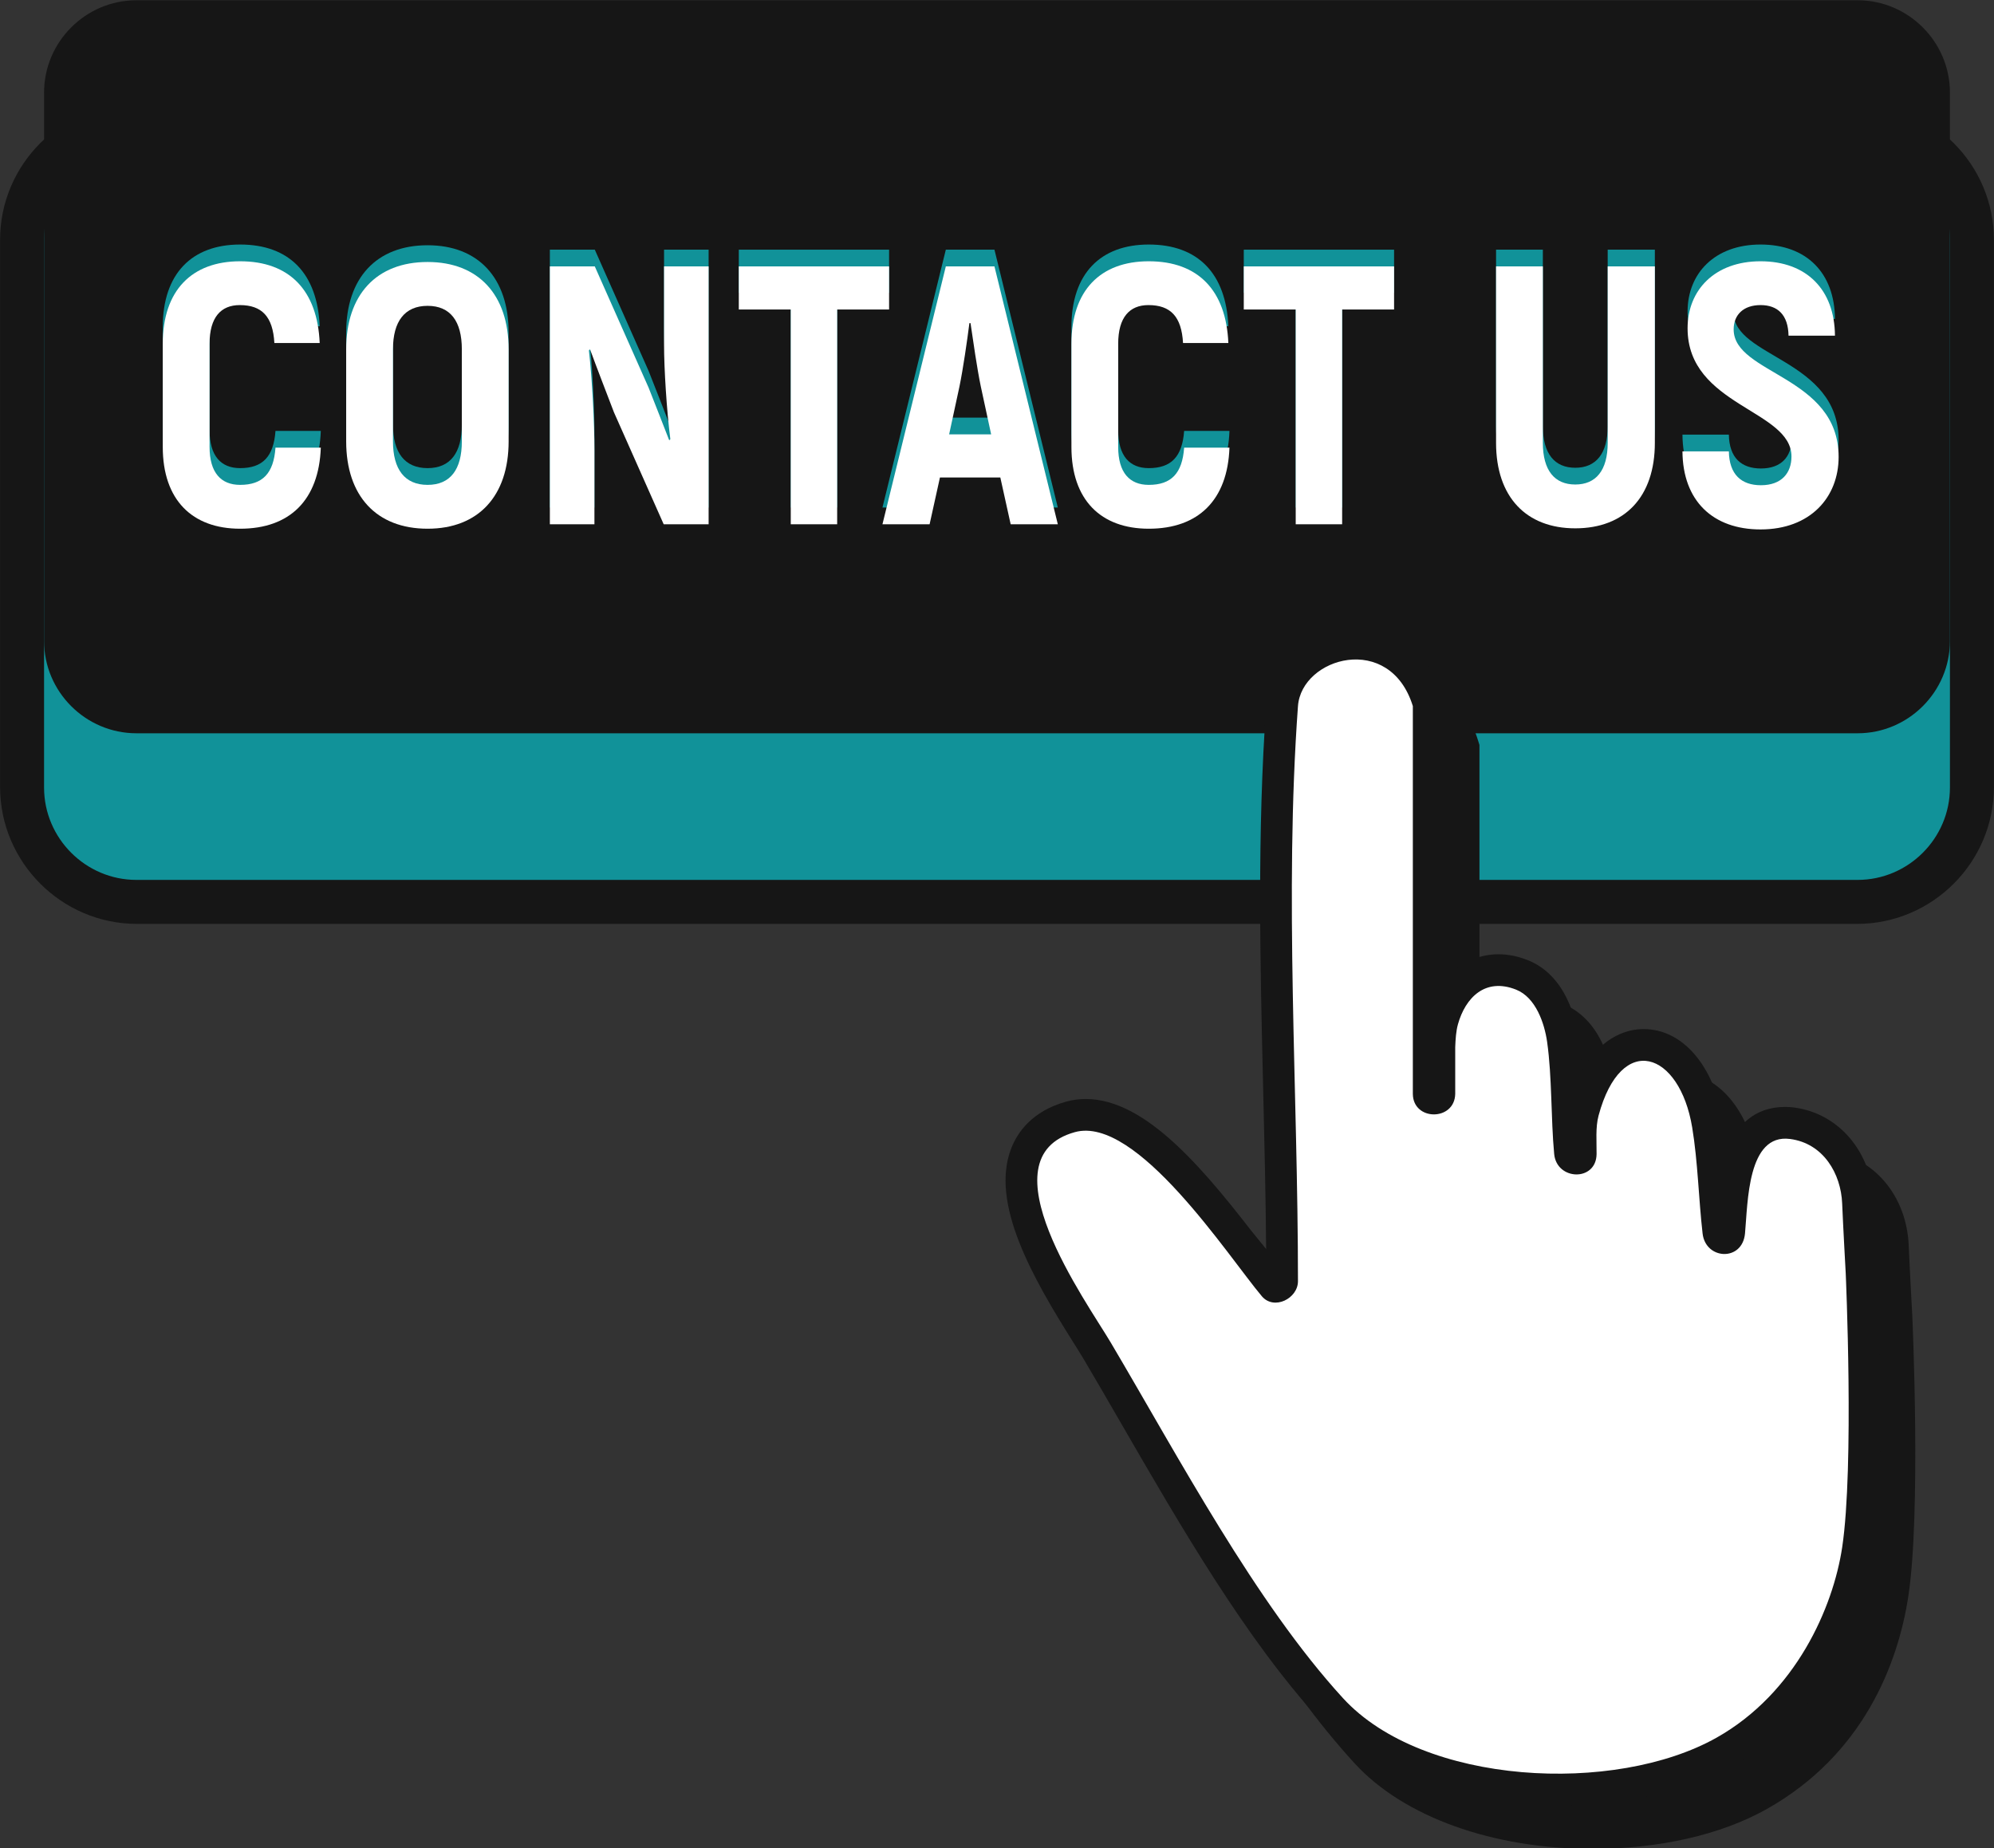 <?xml version="1.0" encoding="UTF-8"?><svg xmlns="http://www.w3.org/2000/svg" xmlns:xlink="http://www.w3.org/1999/xlink" fill="#000000" height="220.8" preserveAspectRatio="xMidYMid meet" version="1" viewBox="80.9 144.8 238.2 220.8" width="238.2" zoomAndPan="magnify"><rect x="80.9" y="144.8" width="238.2" height="220.8" fill="#333333" stroke="none"/><g><g id="change1_1"><path d="M 302.742 255.168 L 97.258 255.168 C 88.266 255.168 80.91 247.812 80.91 238.82 L 80.91 173.438 C 80.91 164.449 88.266 157.094 97.258 157.094 L 302.742 157.094 C 311.734 157.094 319.09 164.449 319.09 173.438 L 319.09 238.82 C 319.09 247.812 311.734 255.168 302.742 255.168" fill="#161616"/></g><g id="change2_1"><path d="M 302.805 249.914 L 97.199 249.914 C 91.129 249.914 86.164 244.945 86.164 238.879 L 86.164 173.379 C 86.164 167.312 91.129 162.348 97.199 162.348 L 302.805 162.348 C 308.871 162.348 313.836 167.312 313.836 173.379 L 313.836 238.879 C 313.836 244.945 308.871 249.914 302.805 249.914" fill="#119299"/></g><g id="change3_1"><path d="M 302.805 232.398 L 97.199 232.398 C 91.129 232.398 86.164 227.434 86.164 221.367 L 86.164 155.867 C 86.164 149.797 91.129 144.832 97.199 144.832 L 302.805 144.832 C 308.871 144.832 313.836 149.797 313.836 155.867 L 313.836 221.367 C 313.836 227.434 308.871 232.398 302.805 232.398" fill="#161616"/></g><g id="change1_2"><path d="M 309.336 301.906 C 309.336 301.906 309.023 296.242 308.914 293.609 C 308.672 287.664 304.762 283.023 299.398 282.316 C 299.043 282.27 298.684 282.246 298.336 282.246 C 294.57 282.246 292.527 284.52 291.387 287.336 C 291.27 286.246 291.129 285.156 290.953 284.078 C 289.832 277.316 286.086 272.945 281.402 272.945 C 279.844 272.945 276.48 273.523 274.027 278.023 C 273.945 276.641 273.824 275.262 273.633 273.93 C 273.324 271.766 272.117 266.527 267.598 264.723 C 266.41 264.246 265.227 264.008 264.074 264.008 C 261.516 264.008 259.254 265.176 257.633 267.219 L 257.633 233.789 L 257.461 233.242 C 255.891 228.16 251.891 225.004 247.027 225.004 C 241.504 225.004 236.711 229.078 236.344 234.09 C 235.23 249.391 235.605 265.121 235.969 280.34 C 236.117 286.598 236.273 293.031 236.32 299.363 C 236.266 299.297 236.215 299.227 236.16 299.152 C 229.02 289.742 222.012 281.297 214.754 281.297 C 213.969 281.297 213.195 281.398 212.453 281.605 C 208.355 282.742 206.605 285.281 205.859 287.215 C 203.34 293.734 208.383 302.602 213.305 310.402 C 213.777 311.156 214.188 311.801 214.488 312.312 C 215.961 314.797 217.465 317.402 219.008 320.07 C 225.98 332.137 233.883 345.809 242.707 355.438 C 248.574 361.844 259.199 365.664 271.133 365.668 C 271.133 365.668 271.137 365.668 271.137 365.668 C 279.07 365.668 286.484 363.996 291.977 360.898 C 303.391 354.465 307.633 343.695 308.879 335.406 C 310.367 325.504 309.383 302.902 309.336 301.906" fill="#161616"/></g><g id="change1_3"><path d="M 266.965 360.457 C 255.031 360.457 244.406 356.633 238.539 350.23 C 229.715 340.598 221.812 326.922 214.84 314.859 C 213.297 312.191 211.793 309.586 210.32 307.102 C 210.02 306.594 209.609 305.945 209.137 305.191 C 204.215 297.391 199.172 288.523 201.691 282.008 C 202.438 280.074 204.188 277.531 208.285 276.395 C 209.023 276.191 209.801 276.086 210.586 276.086 C 217.844 276.086 224.852 284.531 231.992 293.945 C 232.047 294.016 232.098 294.086 232.152 294.156 C 232.105 287.824 231.949 281.387 231.801 275.129 C 231.438 259.914 231.062 244.18 232.176 228.879 C 232.543 223.867 237.336 219.793 242.859 219.793 C 247.723 219.793 251.723 222.949 253.293 228.031 L 253.465 228.578 L 253.465 262.008 C 255.086 259.965 257.348 258.797 259.906 258.797 C 261.059 258.797 262.242 259.035 263.43 259.512 C 267.949 261.32 269.156 266.555 269.465 268.719 C 269.656 270.055 269.777 271.43 269.859 272.812 C 272.312 268.312 275.676 267.734 277.234 267.734 C 281.918 267.734 285.664 272.105 286.781 278.867 C 286.961 279.945 287.102 281.035 287.219 282.125 C 288.355 279.309 290.402 277.035 294.168 277.035 C 294.516 277.035 294.875 277.059 295.23 277.105 C 300.594 277.812 304.504 282.457 304.746 288.398 C 304.855 291.031 305.168 296.695 305.168 296.695 C 305.215 297.691 306.199 320.293 304.711 330.195 C 303.465 338.484 299.223 349.254 287.809 355.688 C 282.316 358.785 274.902 360.457 266.969 360.457 C 266.969 360.457 266.965 360.457 266.965 360.457" fill="#161616"/></g><g id="change4_1"><path d="M 301.387 296.902 C 301.387 296.902 301.07 291.207 300.961 288.555 C 300.816 285.035 298.746 281.391 294.738 280.863 C 289.629 280.191 289.699 288.469 289.355 292.156 C 289.039 295.531 284.648 295.309 284.289 292.156 C 283.812 288.004 283.727 283.594 283.047 279.488 C 281.547 270.414 274.578 267.988 271.863 278.066 C 271.48 279.488 271.641 281.18 271.625 282.656 C 271.594 285.977 266.859 285.848 266.559 282.656 C 266.16 278.395 266.316 273.477 265.715 269.254 C 265.398 267.039 264.363 263.965 262.02 263.027 C 258.324 261.551 255.953 263.984 255.066 267.152 C 254.832 267.988 254.777 268.934 254.738 269.918 L 254.738 275.48 C 254.672 278.742 249.703 278.742 249.676 275.48 L 249.676 229.152 C 246.93 220.289 236.379 223.312 235.953 229.152 C 234.305 251.805 235.953 275.133 235.953 297.855 C 235.953 299.922 233.09 301.375 231.633 299.645 C 227.648 294.918 216.695 277.996 209.297 280.047 C 198.27 283.102 210.672 300.258 213.582 305.172 C 221.699 318.891 230.891 336.27 241.336 347.668 C 250.895 358.105 273.828 359.215 285.961 352.383 C 295.441 347.039 299.887 336.812 300.965 329.633 C 302.414 319.98 301.387 296.902 301.387 296.902" fill="#ffffff"/></g><g id="change2_2"><path d="M 100.344 196.188 L 100.344 183.867 C 100.344 177.488 103.82 174.012 109.586 174.012 C 115.48 174.012 118.824 177.488 119.09 183.777 L 113.676 183.777 C 113.5 180.609 112.18 179.246 109.539 179.246 C 107.297 179.246 105.934 180.699 105.934 183.867 L 105.934 196.188 C 105.934 199.27 107.297 200.723 109.586 200.723 C 112.27 200.723 113.59 199.355 113.809 196.277 L 119.223 196.277 C 119 202.527 115.523 205.961 109.586 205.961 C 103.863 205.961 100.344 202.527 100.344 196.188" fill="#119299"/></g><g id="change2_3"><path d="M 136.07 195.527 L 136.07 184.527 C 136.07 181.184 134.707 179.336 131.98 179.336 C 129.25 179.336 127.844 181.184 127.844 184.527 L 127.844 195.527 C 127.844 198.875 129.25 200.723 131.98 200.723 C 134.707 200.723 136.07 198.875 136.07 195.527 Z M 122.254 195.527 L 122.254 184.527 C 122.254 178.016 125.863 174.098 131.98 174.098 C 138.051 174.098 141.66 178.016 141.66 184.527 L 141.66 195.527 C 141.66 202.043 138.051 205.961 131.98 205.961 C 125.863 205.961 122.254 202.043 122.254 195.527" fill="#119299"/></g><g id="change2_4"><path d="M 165.551 174.625 L 165.551 205.43 L 160.184 205.43 L 154.242 192.055 C 153.316 189.633 152.219 186.816 151.383 184.527 L 151.25 184.66 C 151.645 188.137 151.91 193.371 151.91 196.586 L 151.91 205.43 L 146.586 205.43 L 146.586 174.625 L 151.953 174.625 L 158.379 189.105 C 159.172 191.086 160.098 193.504 160.844 195.398 L 160.977 195.266 C 160.535 191.789 160.227 186.816 160.227 184 L 160.227 174.625 L 165.551 174.625" fill="#119299"/></g><g id="change2_5"><path d="M 187.109 179.773 L 180.906 179.773 L 180.906 205.43 L 175.363 205.43 L 175.363 179.773 L 169.156 179.773 L 169.156 174.625 L 187.109 174.625 L 187.109 179.773" fill="#119299"/></g><g id="change2_6"><path d="M 199.301 194.691 L 198.066 188.973 C 197.625 186.859 197.141 183.473 196.836 181.402 L 196.703 181.402 C 196.438 183.473 195.953 186.859 195.516 188.973 L 194.281 194.691 Z M 200.398 199.844 L 193.184 199.844 L 191.949 205.43 L 186.316 205.43 L 193.887 174.625 L 199.695 174.625 L 207.266 205.43 L 201.633 205.43 L 200.398 199.844" fill="#119299"/></g><g id="change2_7"><path d="M 208.891 196.188 L 208.891 183.867 C 208.891 177.488 212.363 174.012 218.129 174.012 C 224.027 174.012 227.371 177.488 227.637 183.777 L 222.223 183.777 C 222.047 180.609 220.727 179.246 218.086 179.246 C 215.844 179.246 214.477 180.699 214.477 183.867 L 214.477 196.188 C 214.477 199.27 215.844 200.723 218.129 200.723 C 220.812 200.723 222.137 199.355 222.355 196.277 L 227.77 196.277 C 227.547 202.527 224.07 205.961 218.129 205.961 C 212.41 205.961 208.891 202.527 208.891 196.188" fill="#119299"/></g><g id="change2_8"><path d="M 247.434 179.773 L 241.23 179.773 L 241.23 205.43 L 235.684 205.43 L 235.684 179.773 L 229.48 179.773 L 229.48 174.625 L 247.434 174.625 L 247.434 179.773" fill="#119299"/></g><g id="change2_9"><path d="M 259.617 195.703 L 259.617 174.625 L 265.207 174.625 L 265.207 195.703 C 265.207 199.008 266.613 200.68 269.078 200.68 C 271.543 200.68 272.953 199.008 272.953 195.703 L 272.953 174.625 L 278.586 174.625 L 278.586 195.703 C 278.586 202.176 274.977 205.914 269.078 205.914 C 263.227 205.914 259.617 202.176 259.617 195.703" fill="#119299"/></g><g id="change2_10"><path d="M 281.883 196.719 L 287.426 196.719 C 287.473 199.488 288.922 200.766 291.258 200.766 C 293.719 200.766 294.906 199.312 294.906 197.332 C 294.906 191.746 282.496 191.305 282.496 182.02 C 282.496 177.441 285.754 174.012 291.211 174.012 C 296.711 174.012 300.059 177.398 300.102 182.898 L 294.555 182.898 C 294.512 180.434 293.281 179.246 291.211 179.246 C 289.188 179.246 288 180.391 288 182.152 C 288 187.52 300.539 187.695 300.539 197.379 C 300.539 202.219 297.152 206.047 291.211 206.047 C 285.535 206.047 281.926 202.656 281.883 196.719" fill="#119299"/></g><g id="change4_2"><path d="M 100.344 198.188 L 100.344 185.867 C 100.344 179.488 103.82 176.012 109.586 176.012 C 115.48 176.012 118.824 179.488 119.09 185.777 L 113.676 185.777 C 113.5 182.609 112.18 181.246 109.539 181.246 C 107.297 181.246 105.934 182.699 105.934 185.867 L 105.934 198.188 C 105.934 201.27 107.297 202.723 109.586 202.723 C 112.27 202.723 113.59 201.355 113.809 198.277 L 119.223 198.277 C 119 204.527 115.523 207.961 109.586 207.961 C 103.863 207.961 100.344 204.527 100.344 198.188" fill="#ffffff"/></g><g id="change4_3"><path d="M 136.07 197.527 L 136.07 186.527 C 136.07 183.184 134.707 181.336 131.98 181.336 C 129.25 181.336 127.844 183.184 127.844 186.527 L 127.844 197.527 C 127.844 200.875 129.25 202.723 131.98 202.723 C 134.707 202.723 136.07 200.875 136.07 197.527 Z M 122.254 197.527 L 122.254 186.527 C 122.254 180.016 125.863 176.098 131.98 176.098 C 138.051 176.098 141.66 180.016 141.66 186.527 L 141.66 197.527 C 141.66 204.043 138.051 207.961 131.98 207.961 C 125.863 207.961 122.254 204.043 122.254 197.527" fill="#ffffff"/></g><g id="change4_4"><path d="M 165.551 176.625 L 165.551 207.43 L 160.184 207.43 L 154.242 194.055 C 153.316 191.633 152.219 188.816 151.383 186.527 L 151.25 186.66 C 151.645 190.137 151.91 195.371 151.91 198.586 L 151.91 207.43 L 146.586 207.43 L 146.586 176.625 L 151.953 176.625 L 158.379 191.105 C 159.172 193.086 160.098 195.504 160.844 197.398 L 160.977 197.266 C 160.535 193.789 160.227 188.816 160.227 186 L 160.227 176.625 L 165.551 176.625" fill="#ffffff"/></g><g id="change4_5"><path d="M 187.109 181.773 L 180.906 181.773 L 180.906 207.43 L 175.363 207.43 L 175.363 181.773 L 169.156 181.773 L 169.156 176.625 L 187.109 176.625 L 187.109 181.773" fill="#ffffff"/></g><g id="change4_6"><path d="M 199.301 196.691 L 198.066 190.973 C 197.625 188.859 197.141 185.473 196.836 183.402 L 196.703 183.402 C 196.438 185.473 195.953 188.859 195.516 190.973 L 194.281 196.691 Z M 200.398 201.844 L 193.184 201.844 L 191.949 207.43 L 186.316 207.43 L 193.887 176.625 L 199.695 176.625 L 207.266 207.43 L 201.633 207.43 L 200.398 201.844" fill="#ffffff"/></g><g id="change4_7"><path d="M 208.891 198.188 L 208.891 185.867 C 208.891 179.488 212.363 176.012 218.129 176.012 C 224.027 176.012 227.371 179.488 227.637 185.777 L 222.223 185.777 C 222.047 182.609 220.727 181.246 218.086 181.246 C 215.844 181.246 214.477 182.699 214.477 185.867 L 214.477 198.188 C 214.477 201.27 215.844 202.723 218.129 202.723 C 220.812 202.723 222.137 201.355 222.355 198.277 L 227.77 198.277 C 227.547 204.527 224.07 207.961 218.129 207.961 C 212.41 207.961 208.891 204.527 208.891 198.188" fill="#ffffff"/></g><g id="change4_8"><path d="M 247.434 181.773 L 241.23 181.773 L 241.23 207.43 L 235.684 207.43 L 235.684 181.773 L 229.48 181.773 L 229.48 176.625 L 247.434 176.625 L 247.434 181.773" fill="#ffffff"/></g><g id="change4_9"><path d="M 259.617 197.703 L 259.617 176.625 L 265.207 176.625 L 265.207 197.703 C 265.207 201.008 266.613 202.68 269.078 202.68 C 271.543 202.68 272.953 201.008 272.953 197.703 L 272.953 176.625 L 278.586 176.625 L 278.586 197.703 C 278.586 204.176 274.977 207.914 269.078 207.914 C 263.227 207.914 259.617 204.176 259.617 197.703" fill="#ffffff"/></g><g id="change4_10"><path d="M 281.883 198.719 L 287.426 198.719 C 287.473 201.488 288.922 202.766 291.258 202.766 C 293.719 202.766 294.906 201.312 294.906 199.332 C 294.906 193.746 282.496 193.305 282.496 184.02 C 282.496 179.441 285.754 176.012 291.211 176.012 C 296.711 176.012 300.059 179.398 300.102 184.898 L 294.555 184.898 C 294.512 182.434 293.281 181.246 291.211 181.246 C 289.188 181.246 288 182.391 288 184.152 C 288 189.52 300.539 189.695 300.539 199.379 C 300.539 204.219 297.152 208.047 291.211 208.047 C 285.535 208.047 281.926 204.656 281.883 198.719" fill="#ffffff"/></g></g></svg>